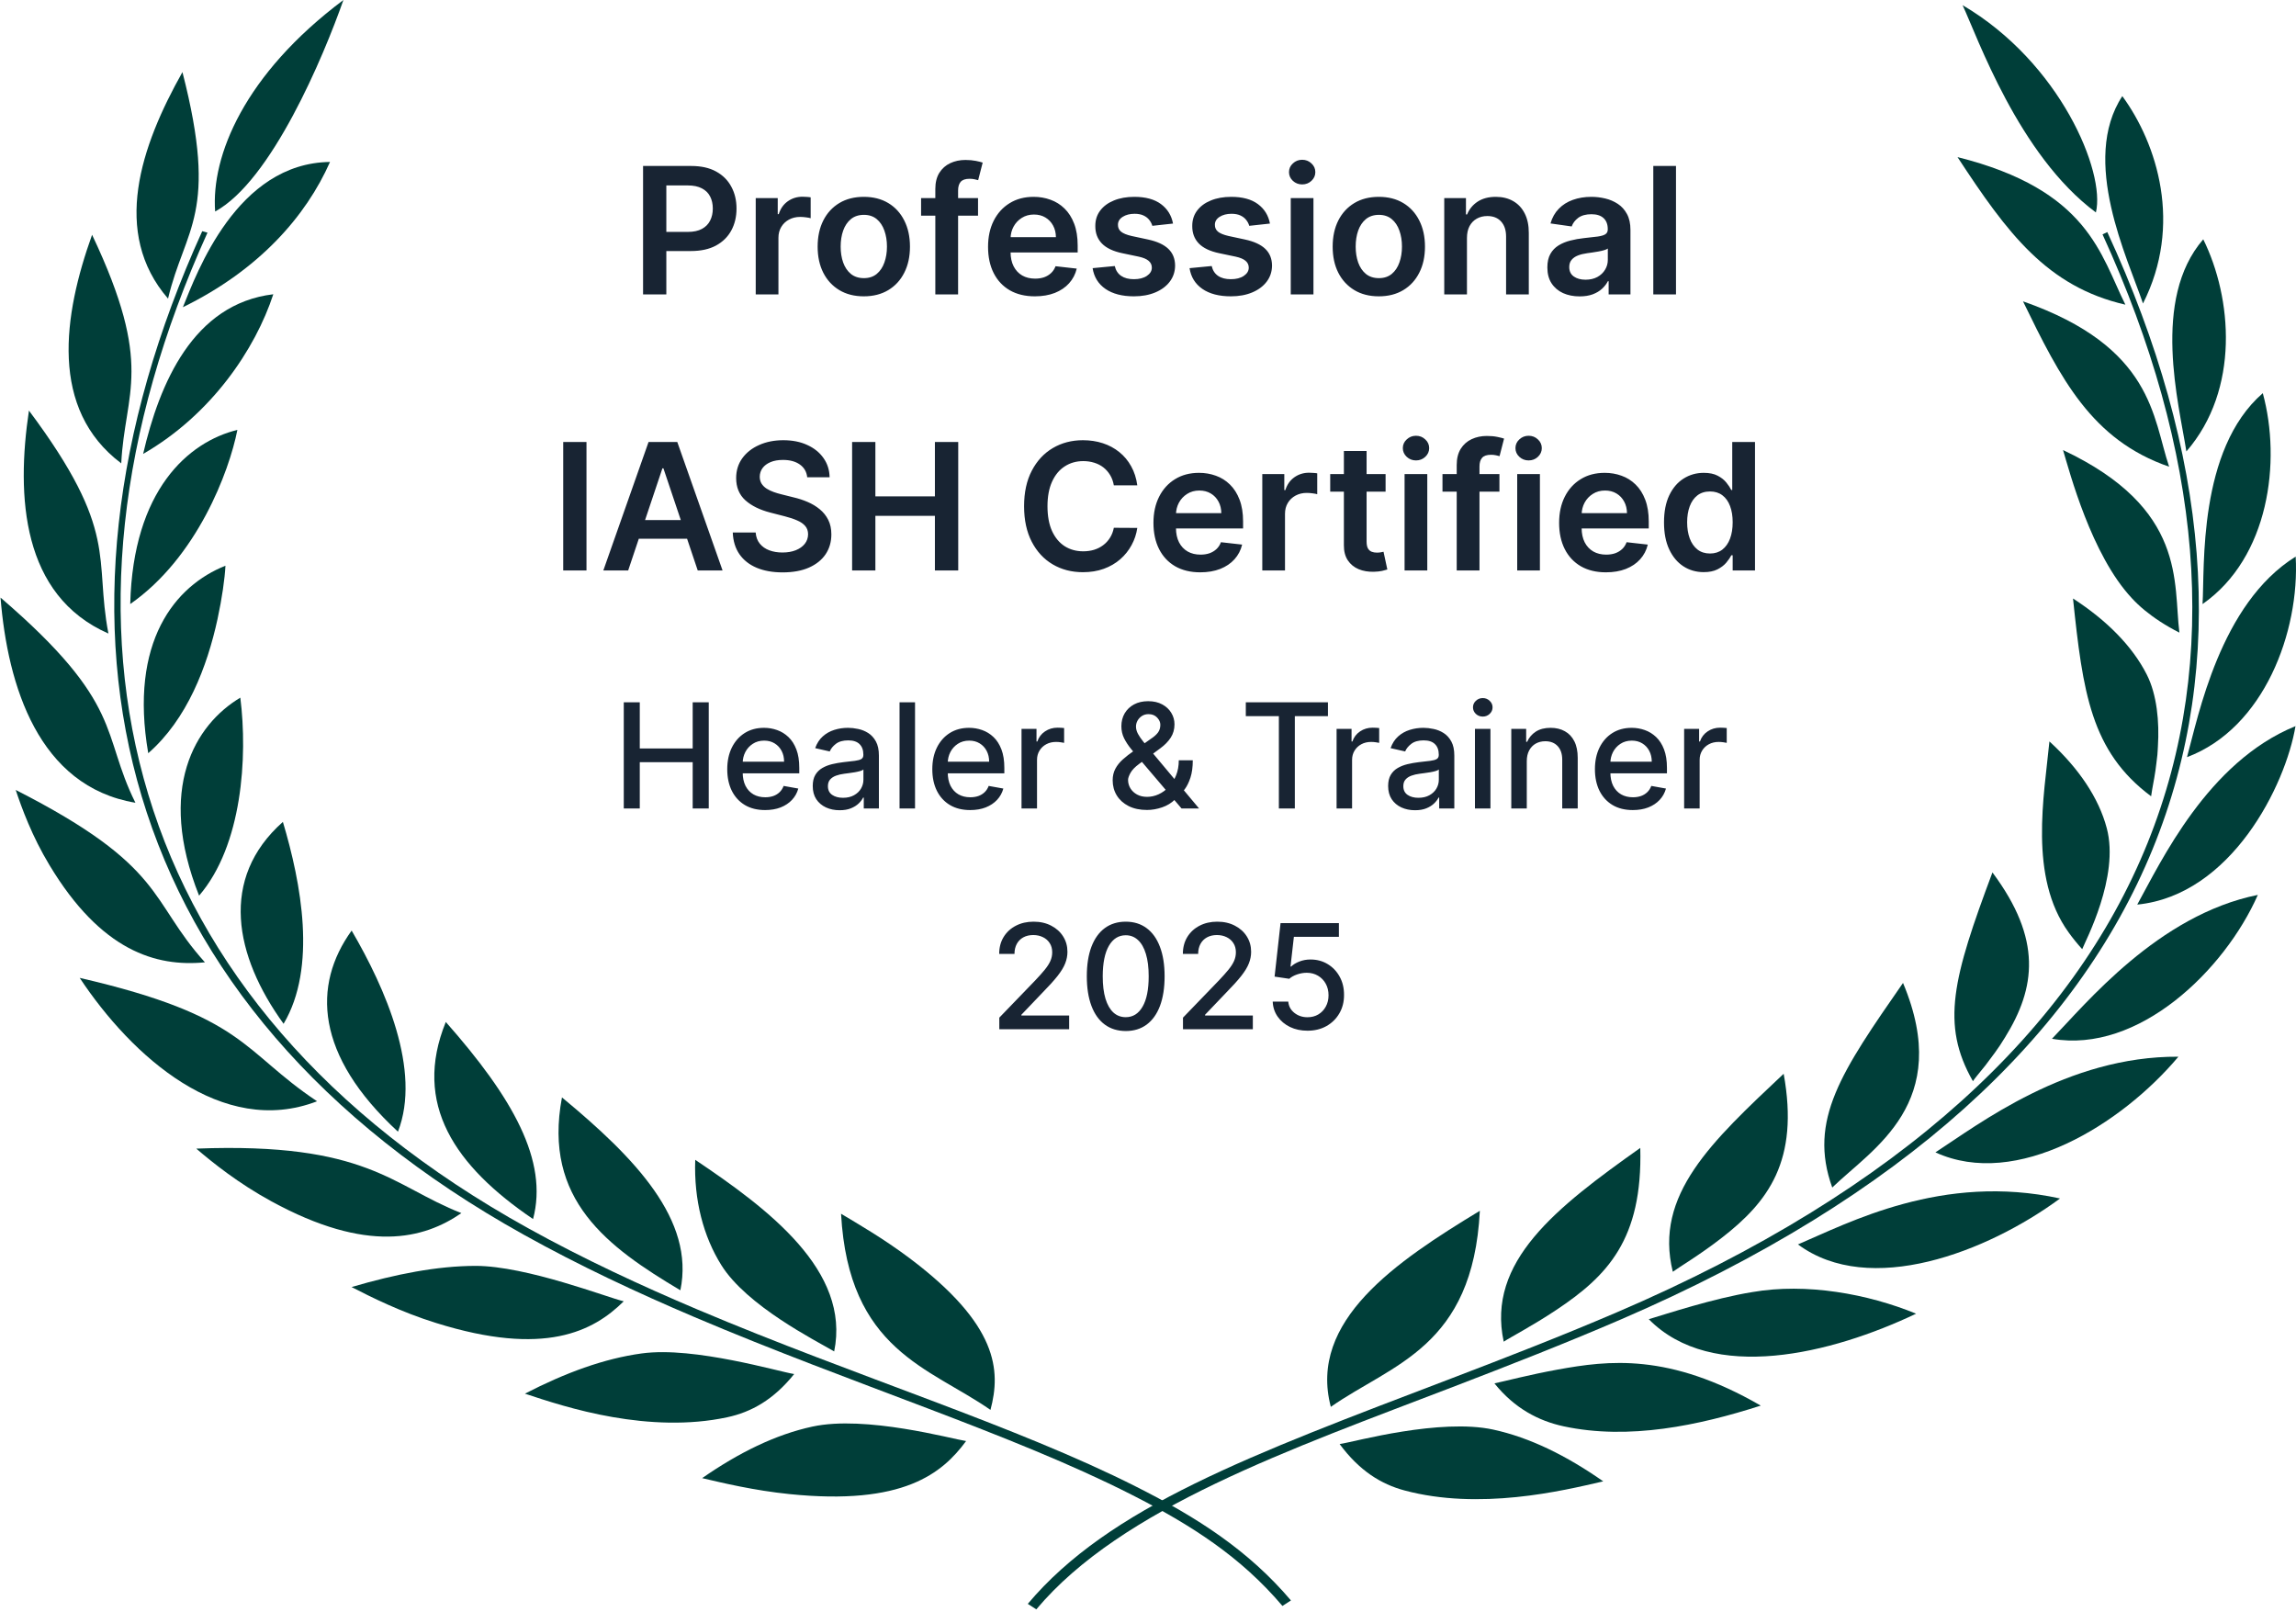 <svg width="208" height="146" viewBox="0 0 208 146" fill="none" xmlns="http://www.w3.org/2000/svg">
<path d="M58.257 26.671V15.034H62.621C63.515 15.034 64.265 15.201 64.871 15.534C65.481 15.868 65.941 16.326 66.251 16.91C66.566 17.489 66.723 18.148 66.723 18.887C66.723 19.633 66.566 20.296 66.251 20.875C65.937 21.455 65.473 21.911 64.859 22.245C64.246 22.574 63.49 22.739 62.592 22.739H59.7V21.006H62.308C62.831 21.006 63.259 20.915 63.592 20.733C63.926 20.552 64.172 20.302 64.331 19.983C64.494 19.665 64.575 19.3 64.575 18.887C64.575 18.474 64.494 18.11 64.331 17.796C64.172 17.482 63.924 17.237 63.587 17.063C63.253 16.885 62.823 16.796 62.297 16.796H60.365V26.671H58.257ZM68.463 26.671V17.944H70.457V19.398H70.548C70.707 18.894 70.98 18.506 71.367 18.233C71.757 17.957 72.202 17.819 72.702 17.819C72.815 17.819 72.942 17.824 73.082 17.836C73.226 17.843 73.346 17.857 73.44 17.875V19.767C73.353 19.737 73.215 19.711 73.026 19.688C72.84 19.661 72.66 19.648 72.486 19.648C72.111 19.648 71.774 19.73 71.474 19.892C71.179 20.052 70.946 20.273 70.776 20.557C70.605 20.841 70.52 21.169 70.52 21.54V26.671H68.463ZM78.254 26.841C77.402 26.841 76.663 26.654 76.038 26.279C75.413 25.904 74.928 25.379 74.584 24.705C74.243 24.031 74.072 23.243 74.072 22.341C74.072 21.44 74.243 20.65 74.584 19.972C74.928 19.294 75.413 18.767 76.038 18.392C76.663 18.017 77.402 17.83 78.254 17.83C79.106 17.83 79.845 18.017 80.47 18.392C81.095 18.767 81.578 19.294 81.919 19.972C82.264 20.65 82.436 21.44 82.436 22.341C82.436 23.243 82.264 24.031 81.919 24.705C81.578 25.379 81.095 25.904 80.47 26.279C79.845 26.654 79.106 26.841 78.254 26.841ZM78.266 25.194C78.728 25.194 79.114 25.067 79.425 24.813C79.735 24.555 79.966 24.211 80.118 23.779C80.273 23.347 80.351 22.866 80.351 22.336C80.351 21.802 80.273 21.319 80.118 20.887C79.966 20.451 79.735 20.105 79.425 19.847C79.114 19.59 78.728 19.461 78.266 19.461C77.792 19.461 77.398 19.59 77.084 19.847C76.773 20.105 76.54 20.451 76.385 20.887C76.233 21.319 76.158 21.802 76.158 22.336C76.158 22.866 76.233 23.347 76.385 23.779C76.54 24.211 76.773 24.555 77.084 24.813C77.398 25.067 77.792 25.194 78.266 25.194ZM88.602 17.944V19.535H83.443V17.944H88.602ZM84.733 26.671V17.12C84.733 16.533 84.854 16.044 85.097 15.654C85.343 15.264 85.672 14.972 86.085 14.779C86.498 14.586 86.956 14.489 87.46 14.489C87.816 14.489 88.133 14.518 88.409 14.574C88.686 14.631 88.89 14.682 89.023 14.728L88.614 16.319C88.526 16.292 88.417 16.266 88.284 16.239C88.151 16.209 88.004 16.194 87.841 16.194C87.458 16.194 87.188 16.286 87.028 16.472C86.873 16.654 86.796 16.915 86.796 17.256V26.671H84.733ZM93.749 26.841C92.874 26.841 92.118 26.66 91.481 26.296C90.849 25.928 90.362 25.41 90.021 24.739C89.68 24.065 89.51 23.271 89.51 22.358C89.51 21.461 89.68 20.673 90.021 19.995C90.366 19.313 90.847 18.783 91.465 18.404C92.082 18.021 92.807 17.83 93.641 17.83C94.178 17.83 94.686 17.917 95.163 18.091C95.644 18.262 96.069 18.527 96.436 18.887C96.807 19.247 97.099 19.705 97.311 20.262C97.523 20.815 97.629 21.474 97.629 22.239V22.87H90.476V21.483H95.658C95.654 21.09 95.569 20.739 95.402 20.432C95.235 20.122 95.002 19.877 94.703 19.699C94.408 19.521 94.063 19.432 93.669 19.432C93.249 19.432 92.879 19.535 92.561 19.739C92.243 19.94 91.995 20.205 91.817 20.535C91.642 20.86 91.553 21.218 91.55 21.608V22.819C91.55 23.326 91.642 23.762 91.828 24.125C92.014 24.485 92.273 24.762 92.606 24.955C92.94 25.144 93.33 25.239 93.777 25.239C94.076 25.239 94.347 25.197 94.59 25.114C94.832 25.027 95.042 24.9 95.22 24.733C95.398 24.567 95.533 24.36 95.624 24.114L97.544 24.33C97.423 24.838 97.192 25.281 96.851 25.66C96.514 26.035 96.082 26.326 95.555 26.535C95.029 26.739 94.427 26.841 93.749 26.841ZM106.267 20.25L104.392 20.455C104.339 20.266 104.246 20.088 104.114 19.921C103.985 19.754 103.811 19.62 103.591 19.517C103.371 19.415 103.102 19.364 102.784 19.364C102.356 19.364 101.996 19.457 101.705 19.642C101.417 19.828 101.275 20.069 101.278 20.364C101.275 20.618 101.367 20.824 101.557 20.983C101.75 21.142 102.068 21.273 102.511 21.375L104 21.694C104.826 21.872 105.439 22.154 105.841 22.54C106.246 22.927 106.451 23.432 106.455 24.057C106.451 24.607 106.29 25.091 105.972 25.512C105.657 25.928 105.22 26.254 104.659 26.489C104.098 26.724 103.455 26.841 102.727 26.841C101.659 26.841 100.799 26.618 100.148 26.171C99.496 25.72 99.108 25.093 98.983 24.29L100.989 24.097C101.08 24.491 101.273 24.788 101.568 24.989C101.864 25.19 102.248 25.29 102.722 25.29C103.21 25.29 103.602 25.19 103.898 24.989C104.197 24.788 104.347 24.54 104.347 24.245C104.347 23.995 104.25 23.788 104.057 23.625C103.867 23.463 103.572 23.338 103.17 23.25L101.682 22.938C100.845 22.764 100.225 22.47 99.824 22.057C99.422 21.641 99.224 21.114 99.227 20.478C99.224 19.94 99.369 19.474 99.665 19.08C99.964 18.682 100.379 18.375 100.909 18.16C101.443 17.94 102.059 17.83 102.756 17.83C103.778 17.83 104.583 18.048 105.17 18.483C105.761 18.919 106.127 19.508 106.267 20.25ZM115.048 20.25L113.173 20.455C113.12 20.266 113.027 20.088 112.895 19.921C112.766 19.754 112.592 19.62 112.372 19.517C112.152 19.415 111.884 19.364 111.565 19.364C111.137 19.364 110.777 19.457 110.486 19.642C110.198 19.828 110.056 20.069 110.06 20.364C110.056 20.618 110.149 20.824 110.338 20.983C110.531 21.142 110.849 21.273 111.293 21.375L112.781 21.694C113.607 21.872 114.221 22.154 114.622 22.54C115.027 22.927 115.232 23.432 115.236 24.057C115.232 24.607 115.071 25.091 114.753 25.512C114.438 25.928 114.001 26.254 113.44 26.489C112.88 26.724 112.236 26.841 111.509 26.841C110.44 26.841 109.58 26.618 108.929 26.171C108.277 25.72 107.889 25.093 107.764 24.29L109.77 24.097C109.861 24.491 110.054 24.788 110.349 24.989C110.645 25.19 111.029 25.29 111.503 25.29C111.991 25.29 112.384 25.19 112.679 24.989C112.978 24.788 113.128 24.54 113.128 24.245C113.128 23.995 113.031 23.788 112.838 23.625C112.649 23.463 112.353 23.338 111.952 23.25L110.463 22.938C109.626 22.764 109.007 22.47 108.605 22.057C108.204 21.641 108.005 21.114 108.009 20.478C108.005 19.94 108.151 19.474 108.446 19.08C108.745 18.682 109.16 18.375 109.69 18.16C110.224 17.94 110.84 17.83 111.537 17.83C112.56 17.83 113.365 18.048 113.952 18.483C114.543 18.919 114.908 19.508 115.048 20.25ZM116.932 26.671V17.944H118.989V26.671H116.932ZM117.966 16.705C117.64 16.705 117.36 16.597 117.125 16.381C116.89 16.161 116.773 15.898 116.773 15.591C116.773 15.281 116.89 15.018 117.125 14.802C117.36 14.582 117.64 14.472 117.966 14.472C118.295 14.472 118.576 14.582 118.807 14.802C119.042 15.018 119.159 15.281 119.159 15.591C119.159 15.898 119.042 16.161 118.807 16.381C118.576 16.597 118.295 16.705 117.966 16.705ZM124.911 26.841C124.058 26.841 123.32 26.654 122.695 26.279C122.07 25.904 121.585 25.379 121.24 24.705C120.899 24.031 120.729 23.243 120.729 22.341C120.729 21.44 120.899 20.65 121.24 19.972C121.585 19.294 122.07 18.767 122.695 18.392C123.32 18.017 124.058 17.83 124.911 17.83C125.763 17.83 126.501 18.017 127.126 18.392C127.751 18.767 128.234 19.294 128.575 19.972C128.92 20.65 129.092 21.44 129.092 22.341C129.092 23.243 128.92 24.031 128.575 24.705C128.234 25.379 127.751 25.904 127.126 26.279C126.501 26.654 125.763 26.841 124.911 26.841ZM124.922 25.194C125.384 25.194 125.77 25.067 126.081 24.813C126.392 24.555 126.623 24.211 126.774 23.779C126.929 23.347 127.007 22.866 127.007 22.336C127.007 21.802 126.929 21.319 126.774 20.887C126.623 20.451 126.392 20.105 126.081 19.847C125.77 19.59 125.384 19.461 124.922 19.461C124.448 19.461 124.054 19.59 123.74 19.847C123.429 20.105 123.196 20.451 123.041 20.887C122.89 21.319 122.814 21.802 122.814 22.336C122.814 22.866 122.89 23.347 123.041 23.779C123.196 24.211 123.429 24.555 123.74 24.813C124.054 25.067 124.448 25.194 124.922 25.194ZM132.895 21.557V26.671H130.838V17.944H132.804V19.427H132.906C133.107 18.938 133.427 18.55 133.866 18.262C134.31 17.974 134.857 17.83 135.509 17.83C136.111 17.83 136.635 17.959 137.082 18.216C137.533 18.474 137.882 18.847 138.128 19.336C138.378 19.824 138.501 20.417 138.497 21.114V26.671H136.44V21.432C136.44 20.849 136.289 20.392 135.986 20.063C135.687 19.733 135.272 19.569 134.741 19.569C134.382 19.569 134.062 19.648 133.781 19.807C133.505 19.963 133.287 20.188 133.128 20.483C132.973 20.779 132.895 21.137 132.895 21.557ZM143.099 26.847C142.546 26.847 142.048 26.748 141.605 26.552C141.166 26.351 140.817 26.055 140.56 25.665C140.306 25.275 140.179 24.794 140.179 24.222C140.179 23.73 140.27 23.322 140.452 23C140.634 22.678 140.882 22.421 141.196 22.228C141.51 22.035 141.865 21.889 142.259 21.79C142.656 21.688 143.067 21.614 143.491 21.569C144.003 21.516 144.418 21.468 144.736 21.427C145.054 21.381 145.285 21.313 145.429 21.222C145.577 21.127 145.651 20.982 145.651 20.785V20.75C145.651 20.322 145.524 19.991 145.27 19.756C145.016 19.521 144.651 19.404 144.173 19.404C143.67 19.404 143.27 19.514 142.974 19.733C142.683 19.953 142.486 20.213 142.384 20.512L140.463 20.239C140.615 19.709 140.865 19.266 141.213 18.91C141.562 18.55 141.988 18.281 142.491 18.103C142.995 17.921 143.552 17.83 144.162 17.83C144.582 17.83 145.001 17.879 145.418 17.978C145.834 18.076 146.215 18.239 146.56 18.466C146.904 18.69 147.181 18.995 147.389 19.381C147.601 19.767 147.707 20.25 147.707 20.83V26.671H145.73V25.472H145.662C145.537 25.715 145.361 25.942 145.134 26.154C144.91 26.362 144.628 26.531 144.287 26.66C143.95 26.785 143.554 26.847 143.099 26.847ZM143.634 25.336C144.046 25.336 144.404 25.254 144.707 25.091C145.01 24.925 145.243 24.705 145.406 24.432C145.573 24.16 145.656 23.862 145.656 23.54V22.512C145.592 22.565 145.482 22.614 145.327 22.66C145.175 22.705 145.005 22.745 144.815 22.779C144.626 22.813 144.438 22.843 144.253 22.87C144.067 22.896 143.906 22.919 143.77 22.938C143.463 22.98 143.188 23.048 142.946 23.142C142.704 23.237 142.512 23.37 142.372 23.54C142.232 23.707 142.162 23.923 142.162 24.188C142.162 24.567 142.3 24.853 142.577 25.046C142.853 25.239 143.205 25.336 143.634 25.336ZM151.832 15.034V26.671H149.776V15.034H151.832ZM53.131 40.035V51.671H51.023V40.035H53.131ZM56.908 51.671H54.658L58.754 40.035H61.356L65.459 51.671H63.209L60.101 42.421H60.01L56.908 51.671ZM56.981 47.108H63.118V48.802H56.981V47.108ZM73.128 43.233C73.075 42.737 72.851 42.351 72.457 42.074C72.067 41.798 71.56 41.66 70.935 41.66C70.495 41.66 70.118 41.726 69.804 41.858C69.49 41.991 69.249 42.171 69.082 42.398C68.916 42.625 68.831 42.885 68.827 43.177C68.827 43.419 68.882 43.629 68.992 43.807C69.105 43.985 69.258 44.137 69.452 44.262C69.645 44.383 69.859 44.485 70.094 44.569C70.329 44.652 70.565 44.722 70.804 44.779L71.895 45.052C72.334 45.154 72.757 45.292 73.162 45.466C73.571 45.641 73.937 45.86 74.258 46.125C74.584 46.391 74.842 46.711 75.031 47.086C75.221 47.461 75.315 47.9 75.315 48.404C75.315 49.086 75.141 49.686 74.793 50.205C74.444 50.72 73.94 51.123 73.281 51.415C72.626 51.703 71.832 51.847 70.901 51.847C69.995 51.847 69.209 51.707 68.543 51.427C67.88 51.146 67.361 50.737 66.986 50.199C66.615 49.661 66.414 49.006 66.383 48.233H68.457C68.488 48.639 68.613 48.976 68.832 49.245C69.052 49.514 69.338 49.715 69.69 49.847C70.046 49.98 70.444 50.046 70.883 50.046C71.342 50.046 71.743 49.978 72.088 49.841C72.437 49.701 72.709 49.508 72.906 49.262C73.103 49.012 73.204 48.72 73.207 48.387C73.204 48.084 73.115 47.834 72.94 47.637C72.766 47.436 72.522 47.269 72.207 47.137C71.897 47 71.533 46.879 71.117 46.773L69.793 46.432C68.834 46.186 68.077 45.813 67.52 45.313C66.967 44.809 66.69 44.141 66.69 43.307C66.69 42.622 66.876 42.021 67.247 41.506C67.622 40.991 68.132 40.591 68.776 40.307C69.419 40.019 70.149 39.875 70.963 39.875C71.789 39.875 72.512 40.019 73.133 40.307C73.758 40.591 74.249 40.987 74.605 41.495C74.961 41.998 75.145 42.578 75.156 43.233H73.128ZM77.195 51.671V40.035H79.303V44.961H84.695V40.035H86.808V51.671H84.695V46.728H79.303V51.671H77.195ZM103.03 43.961H100.905C100.844 43.612 100.732 43.303 100.57 43.035C100.407 42.762 100.204 42.531 99.962 42.341C99.719 42.152 99.443 42.01 99.132 41.915C98.825 41.817 98.494 41.767 98.138 41.767C97.505 41.767 96.945 41.927 96.456 42.245C95.967 42.559 95.585 43.021 95.308 43.631C95.032 44.237 94.894 44.978 94.894 45.853C94.894 46.743 95.032 47.493 95.308 48.103C95.588 48.709 95.971 49.167 96.456 49.478C96.945 49.785 97.503 49.938 98.132 49.938C98.481 49.938 98.806 49.892 99.109 49.802C99.416 49.707 99.691 49.569 99.933 49.387C100.179 49.205 100.386 48.981 100.553 48.716C100.723 48.451 100.84 48.148 100.905 47.807L103.03 47.819C102.95 48.372 102.778 48.891 102.513 49.375C102.251 49.86 101.909 50.288 101.484 50.66C101.06 51.027 100.564 51.315 99.996 51.523C99.428 51.728 98.797 51.83 98.104 51.83C97.081 51.83 96.168 51.593 95.365 51.12C94.562 50.646 93.93 49.963 93.467 49.069C93.005 48.175 92.774 47.103 92.774 45.853C92.774 44.599 93.007 43.527 93.473 42.637C93.939 41.743 94.573 41.059 95.376 40.586C96.18 40.112 97.088 39.875 98.104 39.875C98.751 39.875 99.354 39.966 99.91 40.148C100.467 40.33 100.964 40.597 101.399 40.949C101.835 41.298 102.193 41.726 102.473 42.233C102.757 42.737 102.943 43.313 103.03 43.961ZM108.733 51.841C107.858 51.841 107.102 51.66 106.466 51.296C105.833 50.928 105.347 50.41 105.006 49.739C104.665 49.065 104.494 48.271 104.494 47.358C104.494 46.461 104.665 45.673 105.006 44.995C105.35 44.313 105.831 43.783 106.449 43.404C107.066 43.021 107.792 42.83 108.625 42.83C109.163 42.83 109.67 42.917 110.148 43.091C110.629 43.262 111.053 43.527 111.42 43.887C111.792 44.247 112.083 44.705 112.295 45.262C112.508 45.815 112.614 46.474 112.614 47.239V47.87H105.46V46.483H110.642C110.638 46.09 110.553 45.739 110.386 45.432C110.22 45.122 109.987 44.877 109.688 44.699C109.392 44.521 109.047 44.432 108.653 44.432C108.233 44.432 107.864 44.535 107.545 44.739C107.227 44.94 106.979 45.205 106.801 45.535C106.627 45.86 106.538 46.218 106.534 46.608V47.819C106.534 48.326 106.627 48.762 106.812 49.125C106.998 49.485 107.258 49.762 107.591 49.955C107.924 50.144 108.314 50.239 108.761 50.239C109.061 50.239 109.331 50.197 109.574 50.114C109.816 50.027 110.027 49.9 110.205 49.733C110.383 49.567 110.517 49.36 110.608 49.114L112.528 49.33C112.407 49.838 112.176 50.281 111.835 50.66C111.498 51.035 111.066 51.326 110.54 51.535C110.013 51.739 109.411 51.841 108.733 51.841ZM114.354 51.671V42.944H116.348V44.398H116.439C116.598 43.894 116.871 43.506 117.257 43.233C117.647 42.957 118.092 42.819 118.592 42.819C118.706 42.819 118.833 42.824 118.973 42.836C119.117 42.843 119.236 42.856 119.331 42.875V44.767C119.244 44.737 119.106 44.711 118.916 44.688C118.731 44.661 118.551 44.648 118.376 44.648C118.001 44.648 117.664 44.73 117.365 44.892C117.07 45.052 116.837 45.273 116.666 45.557C116.496 45.841 116.411 46.169 116.411 46.54V51.671H114.354ZM125.524 42.944V44.535H120.507V42.944H125.524ZM121.746 40.853H123.803V49.046C123.803 49.322 123.844 49.535 123.928 49.682C124.015 49.826 124.128 49.925 124.268 49.978C124.409 50.031 124.564 50.057 124.734 50.057C124.863 50.057 124.981 50.048 125.087 50.029C125.196 50.01 125.28 49.993 125.337 49.978L125.683 51.586C125.573 51.623 125.416 51.665 125.212 51.711C125.011 51.756 124.765 51.783 124.473 51.79C123.958 51.805 123.494 51.728 123.081 51.557C122.668 51.383 122.34 51.114 122.098 50.75C121.859 50.387 121.742 49.932 121.746 49.387V40.853ZM127.244 51.671V42.944H129.301V51.671H127.244ZM128.278 41.705C127.953 41.705 127.672 41.597 127.438 41.381C127.203 41.161 127.085 40.898 127.085 40.591C127.085 40.281 127.203 40.017 127.438 39.802C127.672 39.582 127.953 39.472 128.278 39.472C128.608 39.472 128.888 39.582 129.119 39.802C129.354 40.017 129.472 40.281 129.472 40.591C129.472 40.898 129.354 41.161 129.119 41.381C128.888 41.597 128.608 41.705 128.278 41.705ZM135.837 42.944V44.535H130.678V42.944H135.837ZM131.967 51.671V42.12C131.967 41.533 132.089 41.044 132.331 40.654C132.577 40.264 132.907 39.972 133.32 39.779C133.732 39.586 134.191 39.489 134.695 39.489C135.051 39.489 135.367 39.517 135.643 39.574C135.92 39.631 136.125 39.682 136.257 39.728L135.848 41.319C135.761 41.292 135.651 41.266 135.518 41.239C135.386 41.209 135.238 41.194 135.075 41.194C134.693 41.194 134.422 41.286 134.263 41.472C134.107 41.654 134.03 41.915 134.03 42.256V51.671H131.967ZM137.447 51.671V42.944H139.504V51.671H137.447ZM138.482 41.705C138.156 41.705 137.875 41.597 137.641 41.381C137.406 41.161 137.288 40.898 137.288 40.591C137.288 40.281 137.406 40.017 137.641 39.802C137.875 39.582 138.156 39.472 138.482 39.472C138.811 39.472 139.091 39.582 139.322 39.802C139.557 40.017 139.675 40.281 139.675 40.591C139.675 40.898 139.557 41.161 139.322 41.381C139.091 41.597 138.811 41.705 138.482 41.705ZM145.483 51.841C144.608 51.841 143.852 51.66 143.216 51.296C142.583 50.928 142.097 50.41 141.756 49.739C141.415 49.065 141.244 48.271 141.244 47.358C141.244 46.461 141.415 45.673 141.756 44.995C142.1 44.313 142.581 43.783 143.199 43.404C143.816 43.021 144.542 42.83 145.375 42.83C145.913 42.83 146.42 42.917 146.898 43.091C147.379 43.262 147.803 43.527 148.17 43.887C148.542 44.247 148.833 44.705 149.045 45.262C149.258 45.815 149.364 46.474 149.364 47.239V47.87H142.21V46.483H147.392C147.388 46.09 147.303 45.739 147.136 45.432C146.97 45.122 146.737 44.877 146.438 44.699C146.142 44.521 145.797 44.432 145.403 44.432C144.983 44.432 144.614 44.535 144.295 44.739C143.977 44.94 143.729 45.205 143.551 45.535C143.377 45.86 143.288 46.218 143.284 46.608V47.819C143.284 48.326 143.377 48.762 143.562 49.125C143.748 49.485 144.008 49.762 144.341 49.955C144.674 50.144 145.064 50.239 145.511 50.239C145.811 50.239 146.081 50.197 146.324 50.114C146.566 50.027 146.777 49.9 146.955 49.733C147.133 49.567 147.267 49.36 147.358 49.114L149.278 49.33C149.157 49.838 148.926 50.281 148.585 50.66C148.248 51.035 147.816 51.326 147.29 51.535C146.763 51.739 146.161 51.841 145.483 51.841ZM154.342 51.824C153.657 51.824 153.043 51.648 152.501 51.296C151.96 50.944 151.532 50.432 151.217 49.762C150.903 49.091 150.746 48.277 150.746 47.319C150.746 46.349 150.905 45.531 151.223 44.864C151.545 44.194 151.979 43.688 152.524 43.347C153.07 43.002 153.678 42.83 154.348 42.83C154.859 42.83 155.28 42.917 155.609 43.091C155.939 43.262 156.2 43.468 156.393 43.711C156.587 43.949 156.736 44.175 156.842 44.387H156.928V40.035H158.99V51.671H156.967V50.296H156.842C156.736 50.508 156.583 50.733 156.382 50.972C156.181 51.207 155.916 51.408 155.587 51.574C155.257 51.741 154.842 51.824 154.342 51.824ZM154.916 50.137C155.352 50.137 155.723 50.019 156.03 49.785C156.337 49.546 156.57 49.215 156.729 48.79C156.888 48.366 156.967 47.872 156.967 47.307C156.967 46.743 156.888 46.252 156.729 45.836C156.573 45.419 156.342 45.095 156.036 44.864C155.732 44.633 155.359 44.517 154.916 44.517C154.458 44.517 154.075 44.637 153.768 44.875C153.462 45.114 153.231 45.444 153.075 45.864C152.92 46.285 152.842 46.766 152.842 47.307C152.842 47.853 152.92 48.34 153.075 48.767C153.234 49.192 153.467 49.527 153.774 49.773C154.085 50.016 154.465 50.137 154.916 50.137Z" fill="#182433"/>
<path d="M56.509 73.231V63.617H57.959V67.795H62.752V63.617H64.207V73.231H62.752V69.039H57.959V73.231H56.509ZM69.315 73.376C68.604 73.376 67.993 73.225 67.479 72.921C66.969 72.614 66.575 72.184 66.296 71.63C66.021 71.073 65.883 70.421 65.883 69.673C65.883 68.934 66.021 68.283 66.296 67.72C66.575 67.157 66.963 66.717 67.46 66.401C67.961 66.085 68.546 65.927 69.216 65.927C69.623 65.927 70.017 65.994 70.399 66.129C70.781 66.263 71.124 66.474 71.427 66.762C71.731 67.05 71.97 67.424 72.145 67.884C72.321 68.341 72.408 68.897 72.408 69.551V70.048H66.677V68.997H71.033C71.033 68.627 70.958 68.3 70.808 68.016C70.657 67.728 70.446 67.501 70.174 67.335C69.905 67.169 69.589 67.086 69.226 67.086C68.831 67.086 68.487 67.183 68.193 67.377C67.902 67.568 67.676 67.818 67.517 68.128C67.36 68.435 67.282 68.768 67.282 69.128V69.95C67.282 70.432 67.367 70.842 67.536 71.18C67.708 71.517 67.947 71.776 68.254 71.954C68.561 72.129 68.919 72.217 69.329 72.217C69.595 72.217 69.837 72.179 70.056 72.104C70.275 72.026 70.465 71.91 70.624 71.757C70.784 71.604 70.906 71.414 70.991 71.189L72.319 71.428C72.213 71.82 72.022 72.162 71.746 72.456C71.474 72.747 71.131 72.974 70.718 73.137C70.308 73.297 69.841 73.376 69.315 73.376ZM76.064 73.391C75.607 73.391 75.194 73.306 74.825 73.137C74.455 72.965 74.163 72.716 73.947 72.391C73.734 72.065 73.628 71.666 73.628 71.194C73.628 70.787 73.706 70.452 73.862 70.189C74.019 69.926 74.23 69.718 74.496 69.565C74.762 69.411 75.059 69.296 75.388 69.217C75.717 69.139 76.051 69.08 76.393 69.039C76.824 68.989 77.175 68.948 77.444 68.917C77.713 68.882 77.909 68.828 78.031 68.753C78.153 68.677 78.214 68.555 78.214 68.386V68.354C78.214 67.944 78.098 67.626 77.867 67.401C77.638 67.175 77.297 67.063 76.843 67.063C76.371 67.063 75.998 67.168 75.726 67.377C75.457 67.584 75.271 67.814 75.167 68.067L73.848 67.767C74.005 67.329 74.233 66.975 74.534 66.706C74.837 66.434 75.186 66.237 75.58 66.114C75.975 65.989 76.389 65.927 76.824 65.927C77.112 65.927 77.418 65.961 77.74 66.03C78.065 66.096 78.369 66.218 78.65 66.396C78.935 66.575 79.168 66.829 79.35 67.161C79.531 67.49 79.622 67.917 79.622 68.443V73.231H78.251V72.245H78.195C78.104 72.427 77.968 72.605 77.787 72.78C77.605 72.956 77.372 73.101 77.087 73.217C76.802 73.333 76.461 73.391 76.064 73.391ZM76.369 72.264C76.757 72.264 77.089 72.187 77.364 72.034C77.643 71.881 77.854 71.68 77.998 71.433C78.145 71.183 78.219 70.915 78.219 70.63V69.701C78.169 69.751 78.072 69.798 77.928 69.842C77.787 69.882 77.626 69.918 77.444 69.95C77.263 69.978 77.086 70.004 76.914 70.029C76.742 70.051 76.597 70.07 76.482 70.086C76.21 70.12 75.961 70.178 75.735 70.26C75.513 70.341 75.335 70.458 75.2 70.612C75.069 70.762 75.003 70.962 75.003 71.212C75.003 71.56 75.131 71.823 75.388 72.001C75.645 72.176 75.972 72.264 76.369 72.264ZM82.895 63.617V73.231H81.492V63.617H82.895ZM87.891 73.376C87.181 73.376 86.569 73.225 86.056 72.921C85.546 72.614 85.151 72.184 84.873 71.63C84.597 71.073 84.46 70.421 84.46 69.673C84.46 68.934 84.597 68.283 84.873 67.72C85.151 67.157 85.539 66.717 86.037 66.401C86.538 66.085 87.123 65.927 87.793 65.927C88.2 65.927 88.594 65.994 88.976 66.129C89.357 66.263 89.7 66.474 90.004 66.762C90.307 67.05 90.547 67.424 90.722 67.884C90.897 68.341 90.985 68.897 90.985 69.551V70.048H85.253V68.997H89.609C89.609 68.627 89.534 68.3 89.384 68.016C89.234 67.728 89.022 67.501 88.75 67.335C88.481 67.169 88.165 67.086 87.802 67.086C87.408 67.086 87.063 67.183 86.769 67.377C86.478 67.568 86.253 67.818 86.093 68.128C85.937 68.435 85.859 68.768 85.859 69.128V69.95C85.859 70.432 85.943 70.842 86.112 71.18C86.284 71.517 86.524 71.776 86.83 71.954C87.137 72.129 87.495 72.217 87.905 72.217C88.171 72.217 88.414 72.179 88.633 72.104C88.852 72.026 89.041 71.91 89.201 71.757C89.361 71.604 89.483 71.414 89.567 71.189L90.895 71.428C90.789 71.82 90.598 72.162 90.323 72.456C90.051 72.747 89.708 72.974 89.295 73.137C88.885 73.297 88.417 73.376 87.891 73.376ZM92.542 73.231V66.02H93.899V67.166H93.974C94.105 66.778 94.337 66.473 94.669 66.251C95.003 66.025 95.382 65.913 95.805 65.913C95.892 65.913 95.996 65.916 96.114 65.922C96.237 65.928 96.332 65.936 96.401 65.945V67.288C96.344 67.272 96.244 67.255 96.1 67.236C95.956 67.214 95.812 67.204 95.668 67.204C95.337 67.204 95.041 67.274 94.781 67.415C94.525 67.552 94.321 67.745 94.171 67.992C94.021 68.236 93.946 68.515 93.946 68.828V73.231H92.542ZM103.912 73.367C103.267 73.367 102.711 73.25 102.245 73.015C101.782 72.78 101.425 72.461 101.175 72.057C100.924 71.65 100.799 71.191 100.799 70.677C100.799 70.286 100.881 69.939 101.043 69.635C101.206 69.328 101.433 69.045 101.724 68.785C102.015 68.526 102.352 68.264 102.733 68.001L104.282 66.908C104.545 66.736 104.75 66.554 104.897 66.363C105.045 66.169 105.118 65.93 105.118 65.645C105.118 65.42 105.021 65.204 104.827 64.997C104.633 64.791 104.373 64.687 104.048 64.687C103.822 64.687 103.624 64.742 103.452 64.852C103.283 64.961 103.15 65.102 103.053 65.274C102.959 65.443 102.912 65.621 102.912 65.809C102.912 66.028 102.971 66.249 103.09 66.471C103.212 66.693 103.369 66.923 103.56 67.161C103.75 67.396 103.951 67.64 104.16 67.894L108.625 73.231H107.038L103.344 68.889C103.034 68.523 102.746 68.178 102.48 67.856C102.214 67.531 101.998 67.202 101.832 66.87C101.669 66.535 101.588 66.174 101.588 65.786C101.588 65.345 101.688 64.953 101.888 64.612C102.092 64.268 102.375 63.999 102.738 63.805C103.101 63.611 103.527 63.514 104.015 63.514C104.509 63.514 104.933 63.611 105.287 63.805C105.644 63.996 105.918 64.251 106.109 64.57C106.303 64.886 106.4 65.232 106.4 65.607C106.4 66.064 106.285 66.468 106.057 66.819C105.832 67.166 105.52 67.485 105.123 67.776L103.193 69.199C102.818 69.474 102.557 69.746 102.409 70.015C102.265 70.281 102.194 70.49 102.194 70.64C102.194 70.915 102.264 71.17 102.405 71.405C102.549 71.64 102.749 71.827 103.006 71.968C103.265 72.109 103.569 72.179 103.916 72.179C104.273 72.179 104.62 72.103 104.958 71.949C105.3 71.793 105.608 71.569 105.883 71.278C106.162 70.987 106.382 70.638 106.545 70.231C106.708 69.825 106.789 69.369 106.789 68.865H108.057C108.057 69.485 107.986 70.009 107.845 70.438C107.705 70.864 107.534 71.211 107.334 71.48C107.137 71.746 106.95 71.954 106.775 72.104C106.719 72.154 106.666 72.204 106.616 72.254C106.565 72.305 106.512 72.355 106.456 72.405C106.13 72.733 105.736 72.976 105.273 73.132C104.813 73.289 104.359 73.367 103.912 73.367ZM112.861 64.866V63.617H120.302V64.866H117.302V73.231H115.856V64.866H112.861ZM121.084 73.231V66.02H122.441V67.166H122.516C122.648 66.778 122.879 66.473 123.211 66.251C123.546 66.025 123.925 65.913 124.347 65.913C124.435 65.913 124.538 65.916 124.657 65.922C124.779 65.928 124.874 65.936 124.943 65.945V67.288C124.887 67.272 124.787 67.255 124.643 67.236C124.499 67.214 124.355 67.204 124.211 67.204C123.879 67.204 123.583 67.274 123.324 67.415C123.067 67.552 122.864 67.745 122.713 67.992C122.563 68.236 122.488 68.515 122.488 68.828V73.231H121.084ZM128.192 73.391C127.735 73.391 127.322 73.306 126.952 73.137C126.583 72.965 126.29 72.716 126.075 72.391C125.862 72.065 125.755 71.666 125.755 71.194C125.755 70.787 125.834 70.452 125.99 70.189C126.146 69.926 126.358 69.718 126.624 69.565C126.89 69.411 127.187 69.296 127.516 69.217C127.844 69.139 128.179 69.08 128.52 69.039C128.952 68.989 129.303 68.948 129.572 68.917C129.841 68.882 130.036 68.828 130.159 68.753C130.281 68.677 130.342 68.555 130.342 68.386V68.354C130.342 67.944 130.226 67.626 129.994 67.401C129.766 67.175 129.425 67.063 128.971 67.063C128.498 67.063 128.126 67.168 127.854 67.377C127.585 67.584 127.398 67.814 127.295 68.067L125.976 67.767C126.132 67.329 126.361 66.975 126.661 66.706C126.965 66.434 127.314 66.237 127.708 66.114C128.102 65.989 128.517 65.927 128.952 65.927C129.24 65.927 129.545 65.961 129.867 66.03C130.193 66.096 130.497 66.218 130.778 66.396C131.063 66.575 131.296 66.829 131.478 67.161C131.659 67.49 131.75 67.917 131.75 68.443V73.231H130.379V72.245H130.323C130.232 72.427 130.096 72.605 129.914 72.78C129.733 72.956 129.5 73.101 129.215 73.217C128.93 73.333 128.589 73.391 128.192 73.391ZM128.497 72.264C128.885 72.264 129.217 72.187 129.492 72.034C129.77 71.881 129.982 71.68 130.126 71.433C130.273 71.183 130.346 70.915 130.346 70.63V69.701C130.296 69.751 130.199 69.798 130.055 69.842C129.914 69.882 129.753 69.918 129.572 69.95C129.39 69.978 129.213 70.004 129.041 70.029C128.869 70.051 128.725 70.07 128.609 70.086C128.337 70.12 128.088 70.178 127.863 70.26C127.641 70.341 127.462 70.458 127.328 70.612C127.196 70.762 127.131 70.962 127.131 71.212C127.131 71.56 127.259 71.823 127.516 72.001C127.772 72.176 128.099 72.264 128.497 72.264ZM133.619 73.231V66.02H135.023V73.231H133.619ZM134.328 64.908C134.084 64.908 133.874 64.827 133.699 64.664C133.527 64.498 133.441 64.301 133.441 64.072C133.441 63.841 133.527 63.644 133.699 63.481C133.874 63.315 134.084 63.232 134.328 63.232C134.572 63.232 134.78 63.315 134.953 63.481C135.128 63.644 135.215 63.841 135.215 64.072C135.215 64.301 135.128 64.498 134.953 64.664C134.78 64.827 134.572 64.908 134.328 64.908ZM138.315 68.95V73.231H136.911V66.02H138.259V67.194H138.348C138.514 66.812 138.773 66.506 139.127 66.274C139.484 66.042 139.933 65.927 140.474 65.927C140.966 65.927 141.396 66.03 141.765 66.237C142.134 66.44 142.421 66.743 142.624 67.147C142.828 67.551 142.929 68.05 142.929 68.645V73.231H141.526V68.814C141.526 68.291 141.39 67.883 141.117 67.588C140.845 67.291 140.471 67.142 139.995 67.142C139.67 67.142 139.38 67.213 139.127 67.354C138.877 67.495 138.678 67.701 138.531 67.973C138.387 68.243 138.315 68.568 138.315 68.95ZM147.919 73.376C147.209 73.376 146.597 73.225 146.084 72.921C145.574 72.614 145.179 72.184 144.901 71.63C144.626 71.073 144.488 70.421 144.488 69.673C144.488 68.934 144.626 68.283 144.901 67.72C145.179 67.157 145.568 66.717 146.065 66.401C146.566 66.085 147.151 65.927 147.821 65.927C148.228 65.927 148.622 65.994 149.004 66.129C149.386 66.263 149.728 66.474 150.032 66.762C150.335 67.05 150.575 67.424 150.75 67.884C150.925 68.341 151.013 68.897 151.013 69.551V70.048H145.281V68.997H149.637C149.637 68.627 149.562 68.3 149.412 68.016C149.262 67.728 149.051 67.501 148.778 67.335C148.509 67.169 148.193 67.086 147.83 67.086C147.436 67.086 147.092 67.183 146.797 67.377C146.506 67.568 146.281 67.818 146.121 68.128C145.965 68.435 145.887 68.768 145.887 69.128V69.95C145.887 70.432 145.971 70.842 146.14 71.18C146.312 71.517 146.552 71.776 146.858 71.954C147.165 72.129 147.523 72.217 147.933 72.217C148.199 72.217 148.442 72.179 148.661 72.104C148.88 72.026 149.069 71.91 149.229 71.757C149.389 71.604 149.511 71.414 149.595 71.189L150.924 71.428C150.817 71.82 150.626 72.162 150.351 72.456C150.079 72.747 149.736 72.974 149.323 73.137C148.913 73.297 148.445 73.376 147.919 73.376ZM152.57 73.231V66.02H153.927V67.166H154.002C154.133 66.778 154.365 66.473 154.697 66.251C155.032 66.025 155.41 65.913 155.833 65.913C155.92 65.913 156.024 65.916 156.143 65.922C156.265 65.928 156.36 65.936 156.429 65.945V67.288C156.373 67.272 156.272 67.255 156.128 67.236C155.985 67.214 155.841 67.204 155.697 67.204C155.365 67.204 155.069 67.274 154.809 67.415C154.553 67.552 154.349 67.745 154.199 67.992C154.049 68.236 153.974 68.515 153.974 68.828V73.231H152.57ZM90.529 93.231V92.179L93.782 88.809C94.129 88.443 94.416 88.122 94.641 87.847C94.869 87.568 95.04 87.304 95.153 87.053C95.265 86.803 95.322 86.537 95.322 86.255C95.322 85.936 95.247 85.661 95.096 85.429C94.946 85.194 94.741 85.014 94.481 84.889C94.222 84.761 93.929 84.697 93.604 84.697C93.259 84.697 92.959 84.767 92.702 84.908C92.446 85.049 92.249 85.248 92.111 85.504C91.973 85.761 91.904 86.061 91.904 86.406H90.519C90.519 85.82 90.654 85.309 90.923 84.87C91.192 84.432 91.561 84.093 92.031 83.852C92.5 83.608 93.034 83.486 93.632 83.486C94.236 83.486 94.768 83.606 95.228 83.847C95.691 84.085 96.052 84.41 96.312 84.823C96.572 85.234 96.702 85.697 96.702 86.213C96.702 86.57 96.635 86.919 96.5 87.26C96.368 87.601 96.138 87.981 95.81 88.4C95.481 88.817 95.024 89.322 94.439 89.917L92.529 91.917V91.987H96.857V93.231H90.529ZM101.983 93.391C101.241 93.387 100.607 93.192 100.082 92.804C99.556 92.416 99.154 91.851 98.875 91.109C98.597 90.367 98.457 89.474 98.457 88.429C98.457 87.387 98.597 86.496 98.875 85.758C99.157 85.019 99.561 84.456 100.086 84.068C100.615 83.68 101.247 83.486 101.983 83.486C102.718 83.486 103.349 83.681 103.875 84.072C104.4 84.46 104.803 85.024 105.081 85.762C105.363 86.498 105.504 87.387 105.504 88.429C105.504 89.477 105.364 90.372 105.086 91.114C104.807 91.852 104.405 92.417 103.879 92.808C103.354 93.197 102.721 93.391 101.983 93.391ZM101.983 92.137C102.634 92.137 103.142 91.82 103.508 91.184C103.878 90.549 104.062 89.63 104.062 88.429C104.062 87.631 103.978 86.956 103.809 86.406C103.643 85.852 103.404 85.432 103.091 85.147C102.781 84.859 102.412 84.716 101.983 84.716C101.335 84.716 100.826 85.035 100.457 85.673C100.088 86.312 99.902 87.23 99.899 88.429C99.899 89.23 99.981 89.907 100.147 90.461C100.316 91.012 100.556 91.43 100.866 91.715C101.175 91.996 101.548 92.137 101.983 92.137ZM107.169 93.231V92.179L110.422 88.809C110.769 88.443 111.056 88.122 111.281 87.847C111.51 87.568 111.68 87.304 111.793 87.053C111.905 86.803 111.962 86.537 111.962 86.255C111.962 85.936 111.887 85.661 111.736 85.429C111.586 85.194 111.381 85.014 111.121 84.889C110.862 84.761 110.569 84.697 110.244 84.697C109.899 84.697 109.599 84.767 109.342 84.908C109.086 85.049 108.889 85.248 108.751 85.504C108.613 85.761 108.544 86.061 108.544 86.406H107.159C107.159 85.82 107.294 85.309 107.563 84.87C107.832 84.432 108.202 84.093 108.671 83.852C109.14 83.608 109.674 83.486 110.272 83.486C110.876 83.486 111.408 83.606 111.868 83.847C112.331 84.085 112.692 84.41 112.952 84.823C113.212 85.234 113.342 85.697 113.342 86.213C113.342 86.57 113.275 86.919 113.14 87.26C113.009 87.601 112.779 87.981 112.45 88.4C112.121 88.817 111.664 89.322 111.079 89.917L109.169 91.917V91.987H113.497V93.231H107.169ZM118.449 93.362C117.861 93.362 117.332 93.25 116.863 93.024C116.396 92.796 116.024 92.483 115.745 92.086C115.467 91.688 115.318 91.234 115.299 90.724H116.708C116.742 91.137 116.925 91.477 117.257 91.743C117.589 92.009 117.986 92.142 118.449 92.142C118.819 92.142 119.146 92.057 119.43 91.888C119.718 91.716 119.944 91.48 120.106 91.18C120.272 90.879 120.355 90.536 120.355 90.151C120.355 89.76 120.271 89.411 120.102 89.105C119.933 88.798 119.699 88.557 119.402 88.382C119.108 88.207 118.77 88.117 118.388 88.114C118.097 88.114 117.805 88.164 117.51 88.264C117.216 88.365 116.978 88.496 116.797 88.659L115.468 88.462L116.008 83.617H121.294V84.861H117.215L116.91 87.551H116.966C117.154 87.369 117.402 87.218 117.712 87.096C118.025 86.974 118.36 86.912 118.717 86.912C119.302 86.912 119.823 87.052 120.28 87.33C120.74 87.609 121.102 87.989 121.364 88.471C121.63 88.95 121.762 89.501 121.759 90.123C121.762 90.746 121.621 91.302 121.336 91.79C121.055 92.278 120.663 92.663 120.163 92.945C119.665 93.223 119.094 93.362 118.449 93.362Z" fill="#182433"/>
<path d="M18.32 20.942C1.964 56.958 10.361 91.183 47.432 111.831C52.519 114.666 57.752 117.104 62.895 119.294C77.214 125.385 91.695 129.89 102.497 135.383C107.951 138.146 112.442 141.053 116.179 145.467L116.95 144.969C113.094 140.43 108.481 137.462 102.94 134.671C92.047 129.162 77.562 124.695 63.226 118.633C58.094 116.462 52.881 114.044 47.818 111.238C11.039 90.852 2.573 56.917 18.797 21.072L18.32 20.942Z" fill="#003E39"/>
<path d="M76.193 109.942C77.648 110.818 79.983 112.153 82.409 113.973C90.428 120.004 90.682 124.136 89.729 127.709C84.199 123.856 76.872 122.334 76.193 109.942Z" fill="#003E39"/>
<path d="M62.983 105.059C69.611 109.509 77.069 115.106 75.57 122.412C74.748 121.931 72.756 120.893 70.685 119.515C68.614 118.138 66.475 116.411 65.347 114.594C63.726 112.007 62.851 108.698 62.983 105.059Z" fill="#003E39"/>
<path d="M50.91 99.405C57.548 104.895 62.956 110.51 61.637 116.874C55.085 112.977 49.154 108.689 50.91 99.405Z" fill="#003E39"/>
<path d="M40.386 92.571C46.456 99.443 49.688 105.142 48.291 110.423C41.218 105.626 37.358 100.008 40.386 92.571Z" fill="#003E39"/>
<path d="M31.856 84.292C34.909 89.518 38.199 96.971 36.052 102.509C28.549 95.581 28.285 89.243 31.856 84.292Z" fill="#003E39"/>
<path d="M25.628 74.447C27.289 80.015 28.728 87.625 25.692 92.737C21.239 86.582 19.85 79.576 25.628 74.447Z" fill="#003E39"/>
<path d="M21.771 63.195C22.449 68.569 21.944 76.589 18.036 81.129C14.182 71.432 17.668 65.642 21.771 63.195Z" fill="#003E39"/>
<path d="M20.424 51.243C20.364 52.417 20.119 54.165 19.705 56.081C18.767 60.385 16.959 65.141 13.43 68.226C11.686 58.113 15.865 53.053 20.424 51.243Z" fill="#003E39"/>
<path d="M21.505 38.941C20.766 42.707 17.848 50.5 11.798 54.713C12.052 44.4 17.061 40.021 21.505 38.941Z" fill="#003E39"/>
<path d="M24.759 26.654C23.131 31.623 19.159 37.55 12.967 41.115C14.446 34.734 17.494 27.526 24.759 26.654Z" fill="#003E39"/>
<path d="M29.897 14.67C27.719 19.596 23.458 24.457 16.568 27.827C17.828 24.731 21.448 14.771 29.897 14.67Z" fill="#003E39"/>
<path d="M31.111 4.18319e-05C29.308 5.135 24.59 16.377 19.491 19.157C19.116 14.159 22.1 6.748 31.111 4.18319e-05Z" fill="#003E39"/>
<path d="M63.609 133.89C65.444 134.32 68.296 135.007 71.506 135.334C81.849 136.394 85.362 133.455 87.522 130.531C86.207 130.336 78.436 128.178 73.6 129.221C70.248 129.945 66.933 131.581 63.609 133.89Z" fill="#003E39"/>
<path d="M47.554 126.238C49.38 126.844 52.23 127.793 55.49 128.357C58.751 128.928 62.41 129.122 65.865 128.38C68.068 127.911 70.081 126.784 71.946 124.462C71.234 124.351 68.995 123.732 66.332 123.213C63.668 122.697 60.581 122.264 58.139 122.594C54.717 123.061 51.211 124.351 47.554 126.238Z" fill="#003E39"/>
<path d="M31.849 116.581C33.58 117.472 36.3 118.841 39.514 119.839C49.339 122.913 53.758 120.594 56.505 117.873C55.071 117.544 47.702 114.666 43.082 114.664C39.609 114.672 35.886 115.397 31.849 116.581Z" fill="#003E39"/>
<path d="M17.782 104.043C19.245 105.301 21.615 107.198 24.583 108.815C33.283 113.568 38.394 112.232 41.799 109.884C35.484 107.42 33.288 103.447 17.782 104.043Z" fill="#003E39"/>
<path d="M7.22 88.577C11.936 95.689 20.135 103.064 28.724 99.754C21.912 95.223 22.289 92.053 7.22 88.577Z" fill="#003E39"/>
<path d="M1.423 71.554C1.966 73.183 2.892 75.731 4.484 78.367C9.165 86.145 14.139 87.597 18.565 87.168C13.467 81.51 15.087 78.511 1.423 71.554Z" fill="#003E39"/>
<path d="M0.047 54.13C0.692 62.121 3.488 71.24 12.268 72.714C9.134 66.423 11.305 63.798 0.047 54.13Z" fill="#003E39"/>
<path d="M2.622 37.19C1.456 44.99 1.979 53.94 9.822 57.387C8.5 50.485 10.856 48.213 2.622 37.19Z" fill="#003E39"/>
<path d="M8.342 21.267C5.726 28.555 4.458 37.06 10.984 41.972C11.31 35.468 14.006 33.214 8.342 21.267Z" fill="#003E39"/>
<path d="M16.528 6.531C12.75 13.236 10.067 21.086 15.223 27.05C16.756 20.611 19.839 19.408 16.528 6.531Z" fill="#003E39"/>
<path d="M190.473 21.231C208.306 60.23 198.181 96.714 146.464 118.874C141.338 121.069 136.29 123.02 131.496 124.853C113.287 131.8 100.503 136.494 93.109 145.279L93.881 145.777C101.581 136.594 116.883 131.29 131.835 125.548C136.629 123.704 141.683 121.738 146.824 119.523C198.133 97.402 209.315 60.872 190.905 21.022L190.473 21.231Z" fill="#003E39"/>
<path d="M145.241 134.181C143.409 134.606 140.564 135.285 137.36 135.607C134.152 135.932 130.599 135.906 127.247 135.008C125.108 134.436 123.159 133.229 121.36 130.804C122.079 130.699 124.354 130.096 127.056 129.67C129.757 129.242 132.88 128.975 135.27 129.492C138.62 130.22 141.927 131.865 145.241 134.181Z" fill="#003E39"/>
<path d="M159.511 127.321C153.913 129.119 147.569 130.465 141.663 129.198C139.388 128.711 137.203 127.57 135.385 125.307C136.346 125.107 138.564 124.517 141.126 124.054C145.666 123.233 151.185 122.506 159.511 127.321Z" fill="#003E39"/>
<path d="M173.584 118.995C165.908 122.646 155.098 125.307 149.366 119.495C150.99 119.009 155.213 117.61 158.744 117.038C163.635 116.187 169.206 117.196 173.584 118.995Z" fill="#003E39"/>
<path d="M186.623 108.56C180.011 113.429 169.357 117.526 162.882 112.72C167.412 110.796 175.977 106.222 186.623 108.56Z" fill="#003E39"/>
<path d="M197.347 95.717C192.208 101.834 182.699 107.76 175.335 104.382C179.25 101.845 187.27 95.652 197.347 95.717Z" fill="#003E39"/>
<path d="M204.543 81.06C201.549 87.849 193.753 95.465 185.893 94.092C188.942 90.952 195.498 82.888 204.543 81.06Z" fill="#003E39"/>
<path d="M207.954 65.773C207.065 71.115 202.143 81.085 193.618 81.939C195.771 78.048 199.998 69.015 207.954 65.773Z" fill="#003E39"/>
<path d="M207.971 50.417C208.347 57.209 205.105 65.964 198.125 68.583C199.142 64.937 201.111 54.676 207.971 50.417Z" fill="#003E39"/>
<path d="M204.992 35.613C206.681 41.792 205.56 50.514 199.533 54.717C199.741 51.443 199.085 40.734 204.992 35.613Z" fill="#003E39"/>
<path d="M199.598 21.677C202.216 26.971 202.936 35.282 198.069 40.892C197.397 36.578 194.876 27.122 199.598 21.677Z" fill="#003E39"/>
<path d="M192.266 8.707C195.443 13.05 197.741 20.374 194.139 27.489C192.738 23.37 188.448 14.519 192.266 8.707Z" fill="#003E39"/>
<path d="M177.794 0.468C186.639 5.661 190.761 15.599 189.872 19.243C182.861 14.05 179.115 3.27 177.794 0.468Z" fill="#003E39"/>
<path d="M134.063 109.674C126.49 114.264 118.502 119.632 120.562 127.433C126.119 123.546 133.429 122.059 134.063 109.674Z" fill="#003E39"/>
<path d="M148.597 103.979C140.964 109.388 134.66 114.281 136.225 121.531C136.798 121.145 138.819 120.102 140.97 118.668C145.615 115.577 148.813 112.282 148.597 103.979Z" fill="#003E39"/>
<path d="M161.586 97.262C155.088 103.386 149.818 108.225 151.544 115.198C152.082 114.797 153.978 113.678 155.95 112.145C160.177 108.875 163.019 105.151 161.586 97.262Z" fill="#003E39"/>
<path d="M172.399 89.035C166.836 97.05 163.786 101.467 165.988 107.567C169.606 104.056 176.977 99.943 172.399 89.035Z" fill="#003E39"/>
<path d="M180.5 79.025C176.922 88.584 175.794 92.788 178.731 97.935C178.899 97.678 179.324 97.173 179.868 96.499C180.388 95.804 181.052 94.956 181.637 93.973C184.43 89.47 185.015 85.086 180.5 79.025Z" fill="#003E39"/>
<path d="M185.662 67.159C185.182 72.097 183.773 79.434 187.399 84.455C187.751 84.946 188.159 85.453 188.632 85.978C188.896 85.271 192.034 79.424 190.857 75.016C190.129 72.261 188.304 69.576 185.662 67.159Z" fill="#003E39"/>
<path d="M187.799 54.213C188.687 62.687 189.408 68.065 194.875 72.128C194.907 71.839 195.019 71.239 195.163 70.446C195.243 70.049 195.291 69.598 195.355 69.115C195.379 68.874 195.411 68.624 195.443 68.367C195.467 68.109 195.475 67.843 195.491 67.574C195.627 65.414 195.411 62.917 194.474 61.089C193.17 58.523 190.848 56.185 187.799 54.213Z" fill="#003E39"/>
<path d="M186.896 40.769C187.488 42.728 189.449 50.261 193.139 54.196C193.475 54.56 193.851 54.917 194.275 55.267C195.132 55.969 196.14 56.644 197.437 57.305C196.869 52.806 198.133 46.062 186.896 40.769Z" fill="#003E39"/>
<path d="M183.268 27.295C186.678 34.302 189.479 39.848 196.507 42.275C195.01 37.838 195.09 31.436 183.268 27.295Z" fill="#003E39"/>
<path d="M177.336 14.231C181.85 21.123 185.436 25.963 192.544 27.598C190.287 23.089 189.222 17.205 177.336 14.231Z" fill="#003E39"/>
</svg>
